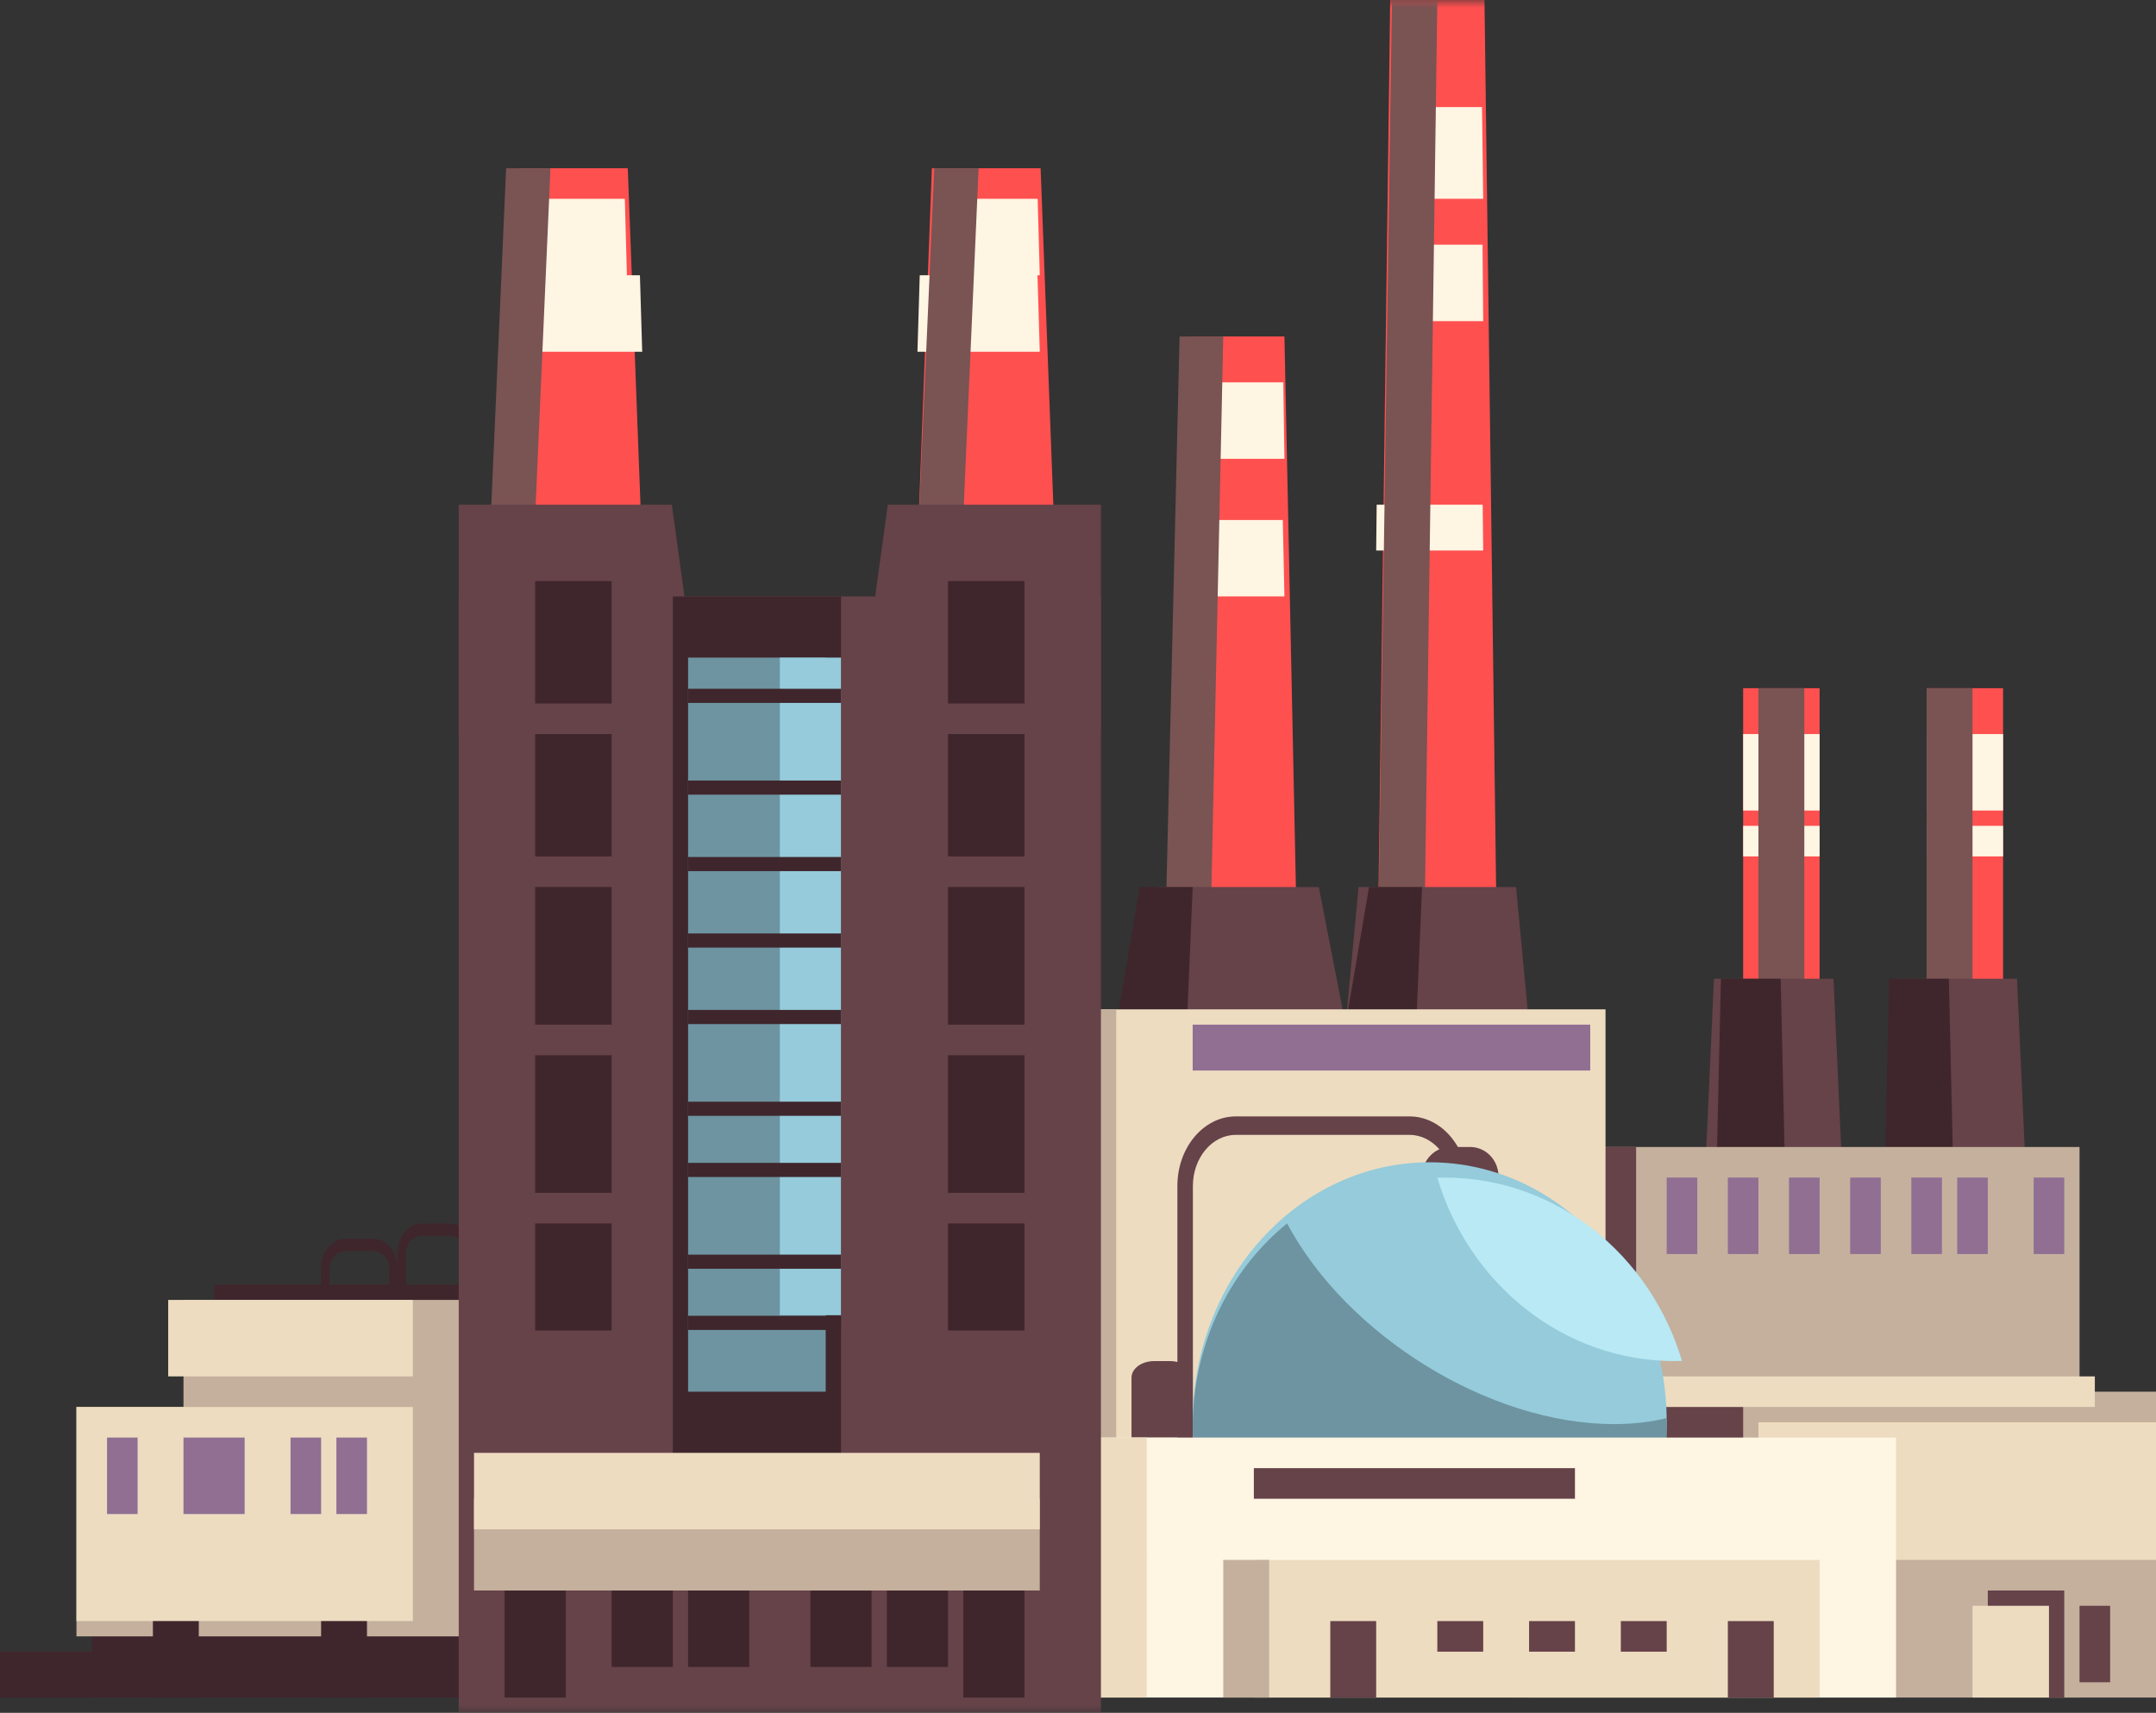 <svg width="141" height="112" xmlns="http://www.w3.org/2000/svg" xmlns:xlink="http://www.w3.org/1999/xlink"><rect width="100%" height="100%" fill="#333333" stroke="none"/><defs><path id="a" d="M0 112h147V0H0z"/></defs><g transform="translate(-3)" fill="none" fill-rule="evenodd"><path d="M29 86h-.553v-3.084c0-.6-.48-1.107-1.047-1.107h-1.8c-.567 0-1.047.507-1.047 1.107V86H24v-3.084C24 81.86 24.718 81 25.6 81h1.8c.882 0 1.6.86 1.6 1.916V86z" fill="#3F262C"/><path d="M34 85h-.553v-3.084c0-.6-.48-1.107-1.047-1.107h-1.8c-.567 0-1.047.507-1.047 1.107V85H29v-3.084C29 80.86 29.718 80 30.6 80h1.8c.882 0 1.6.86 1.6 1.916V85z" fill="#3F262C"/><mask id="b" fill="#fff"><use xlink:href="#a"/></mask><path fill="#3F262C" mask="url(#b)" d="M17 87h18v-3H17z"/><path fill="#FF5050" mask="url(#b)" d="M44.055 11h-7.11L36 36h9z"/><path fill="#FFF5E3" mask="url(#b)" d="M43.862 13h-6.724L37 18h7zM44.85 18h-7.7L37 23h8z"/><path fill="#7A5353" mask="url(#b)" d="M36.1 11L35 36h2.9L39 11z"/><path fill="#FF5050" mask="url(#b)" d="M71.055 11h-7.11L63 36h9z"/><path fill="#FFF5E3" mask="url(#b)" d="M70.862 13h-6.725L64 18h7zM70.85 18h-7.7L63 23h8z"/><path fill="#7A5353" mask="url(#b)" d="M64.1 11L63 36h2.9L67 11z"/><path fill="#3F262C" mask="url(#b)" d="M9 111h25v-5H9z"/><path fill="#3F262C" mask="url(#b)" d="M45 108H3v3h42z"/><path fill="#FF5050" mask="url(#b)" d="M129 69h5V45h-5z"/><path fill="#FFF5E3" mask="url(#b)" d="M129 53h5v-5h-5zM129 56h5v-2h-5z"/><path fill="#7A5353" mask="url(#b)" d="M129 69h3V45h-3z"/><path fill="#FF5050" mask="url(#b)" d="M122 45h-5v24h5z"/><path fill="#FFF5E3" mask="url(#b)" d="M117 53h5v-5h-5zM117 56h5v-2h-5z"/><path fill="#7A5353" mask="url(#b)" d="M118 69h3V45h-3z"/><path fill="#664249" mask="url(#b)" d="M134.909 64h-7.818L126 88h10z"/><path fill="#3F262C" mask="url(#b)" d="M130.454 64h-3.908L126 88h5z"/><path fill="#664249" mask="url(#b)" d="M122.909 64h-7.818L114 88h10z"/><path fill="#3F262C" mask="url(#b)" d="M119.454 64h-3.908L115 88h5z"/><path fill="#C4B09D" mask="url(#b)" d="M137 111h7V91h-7z"/><path fill="#C4B09D" mask="url(#b)" d="M103 111h36V75h-36z"/><path fill="#EDDCC0" mask="url(#b)" d="M118 102h26v-9h-26z"/><path fill="#664249" mask="url(#b)" d="M110 111h7V91h-7z"/><path fill="#EDDCC0" mask="url(#b)" d="M108 92h32v-2h-32z"/><path fill="#664249" mask="url(#b)" d="M110 75h-8v36h8z"/><path fill="#FF5050" mask="url(#b)" d="M87 22h-6l-1 48h8z"/><path fill="#FFF5E3" mask="url(#b)" d="M86.894 34h-5.788L81 39h6zM86.926 25h-5.852L81 30h6z"/><path fill="#7A5353" mask="url(#b)" d="M83 22h-2.858L79 70h2.97z"/><path fill="#664249" mask="url(#b)" d="M89.25 58h-10.5L77 67h14z"/><path fill="#3F262C" mask="url(#b)" d="M81 58h-3.465L76 67h4.62z"/><path fill="#FF5050" mask="url(#b)" d="M100.083 0h-6.166L93 70h8z"/><path fill="#FFF5E3" mask="url(#b)" d="M99.923 7h-5.846L94 13h6zM99.956 16h-5.912L94 21h6zM99.967 33h-6.934L93 36h7z"/><path fill="#7A5353" mask="url(#b)" d="M97 0h-2.966L93 70h3.03z"/><path fill="#664249" mask="url(#b)" d="M102.15 58h-10.3L91 67h12z"/><path fill="#3F262C" mask="url(#b)" d="M96 58h-3.465L91 67h4.62z"/><path fill="#EDDCC0" mask="url(#b)" d="M71 102h37V66H71z"/><path fill="#906F93" mask="url(#b)" d="M81 70h26v-3H81z"/><path fill="#C4B09D" mask="url(#b)" d="M76 66h-5v36h5z"/><path d="M81.014 95H80V77.544C80 75.04 81.714 73 83.82 73h11.36c2.106 0 3.82 2.039 3.82 4.544h-1.015c0-1.84-1.258-3.337-2.806-3.337H83.82c-1.547 0-2.806 1.497-2.806 3.337V95z" fill="#664249" mask="url(#b)"/><path d="M79.52 89h-1.04c-.818 0-1.48.483-1.48 1.08V94h4v-3.92c0-.597-.662-1.08-1.48-1.08M99.15 75h-1.3c-1.022 0-1.85.861-1.85 1.923V78h5v-1.077c0-1.062-.828-1.923-1.85-1.923" fill="#664249" mask="url(#b)"/><path d="M81 93c0 9.39 6.94 17 15.5 17 8.56 0 15.5-7.61 15.5-17s-6.94-17-15.5-17C87.94 76 81 83.61 81 93" fill="#95CBDB" mask="url(#b)"/><path d="M108.561 93.12c-8.167 0-17.47-5.783-21.388-13.12C83.423 83.045 81 87.878 81 93.321 81 102.533 87.94 110 96.5 110c8.56 0 15.5-7.467 15.5-16.679 0-.198-.008-.394-.014-.59-1.042.252-2.184.389-3.425.389" fill="#6D94A0" mask="url(#b)"/><path fill="#FFF5E3" mask="url(#b)" d="M73 111h54V94H73z"/><path fill="#EDDCC0" mask="url(#b)" d="M70 111h8V94h-8zM122 102H85v9h37z"/><path fill="#C4B09D" mask="url(#b)" d="M83 111h3v-9h-3z"/><path fill="#664249" mask="url(#b)" d="M75 33H61.06L59 48h16zM46.94 33H33v15h16z"/><path fill="#C4B09D" mask="url(#b)" d="M34 85H15v14h19z"/><path fill="#EDDCC0" mask="url(#b)" d="M14 90h16v-5H14z"/><path fill="#C4B09D" mask="url(#b)" d="M34 92H8v15h26z"/><path fill="#EDDCC0" mask="url(#b)" d="M8 106h22V92H8z"/><path fill="#664249" mask="url(#b)" d="M75 39H33v73h42z"/><path fill="#3F262C" mask="url(#b)" d="M36 111h4v-7h-4zM24 111h3v-5h-3z"/><path fill="#906F93" mask="url(#b)" d="M25 99h2v-5h-2zM22 99h2v-5h-2zM17 99h2v-5h-2zM15 99h2v-5h-2zM10 99h2v-5h-2z"/><path fill="#3F262C" mask="url(#b)" d="M13 111h3v-5h-3zM66 111h4v-7h-4z"/><path fill="#664249" mask="url(#b)" d="M90 111h3v-5h-3zM97 108h3v-2h-3zM103 108h3v-2h-3zM85 98h21v-2H85zM109 108h3v-2h-3zM116 111h3v-5h-3zM133 111h5v-7h-5z"/><path fill="#EDDCC0" mask="url(#b)" d="M132 111h5v-6h-5z"/><path fill="#664249" mask="url(#b)" d="M139 110h2v-5h-2z"/><path fill="#906F93" mask="url(#b)" d="M112 82h2v-5h-2zM116 82h2v-5h-2zM120 82h2v-5h-2zM124 82h2v-5h-2zM128 82h2v-5h-2zM131 82h2v-5h-2zM136 82h2v-5h-2z"/><path fill="#3F262C" mask="url(#b)" d="M58 39H47v57h11z"/><path fill="#6D94A0" mask="url(#b)" d="M48 91h9V43h-9z"/><path fill="#95CBDB" mask="url(#b)" d="M54 86h4V43h-4z"/><path fill="#3F262C" mask="url(#b)" d="M43 109h4v-5h-4zM48 109h4v-5h-4zM56 109h4v-5h-4zM61 109h4v-5h-4z"/><path fill="#C4B09D" mask="url(#b)" d="M34 104h37v-6H34z"/><path fill="#EDDCC0" mask="url(#b)" d="M34 100h37v-5H34z"/><path fill="#3F262C" mask="url(#b)" d="M43 38h-5v49h5z"/><path fill="#664249" mask="url(#b)" d="M37 80h8v-2h-8zM37 69h8v-2h-8zM37 58h8v-2h-8zM37 48h8v-2h-8z"/><path fill="#3F262C" mask="url(#b)" d="M70 38h-5v49h5z"/><path fill="#664249" mask="url(#b)" d="M63 80h8v-2h-8zM63 69h8v-2h-8zM63 58h8v-2h-8zM63 48h8v-2h-8z"/><path fill="#3F262C" mask="url(#b)" d="M58 86.038H48v.924h10zM48 82.962h10v-.924H48zM48 76.962h10v-.924H48zM48 72.962h10v-.924H48zM48 66.962h10v-.924H48zM48 61.962h10v-.924H48zM48 56.962h10v-.924H48zM48 51.962h10v-.924H48zM48 45.962h10v-.924H48z"/><path d="M97 77.013C99.07 83.959 105.235 89 112.52 89c.161 0 .32-.008.48-.013C110.93 82.04 104.765 77 97.48 77c-.161 0-.32.008-.48.013" fill="#B8E9F4" mask="url(#b)"/></g></svg>